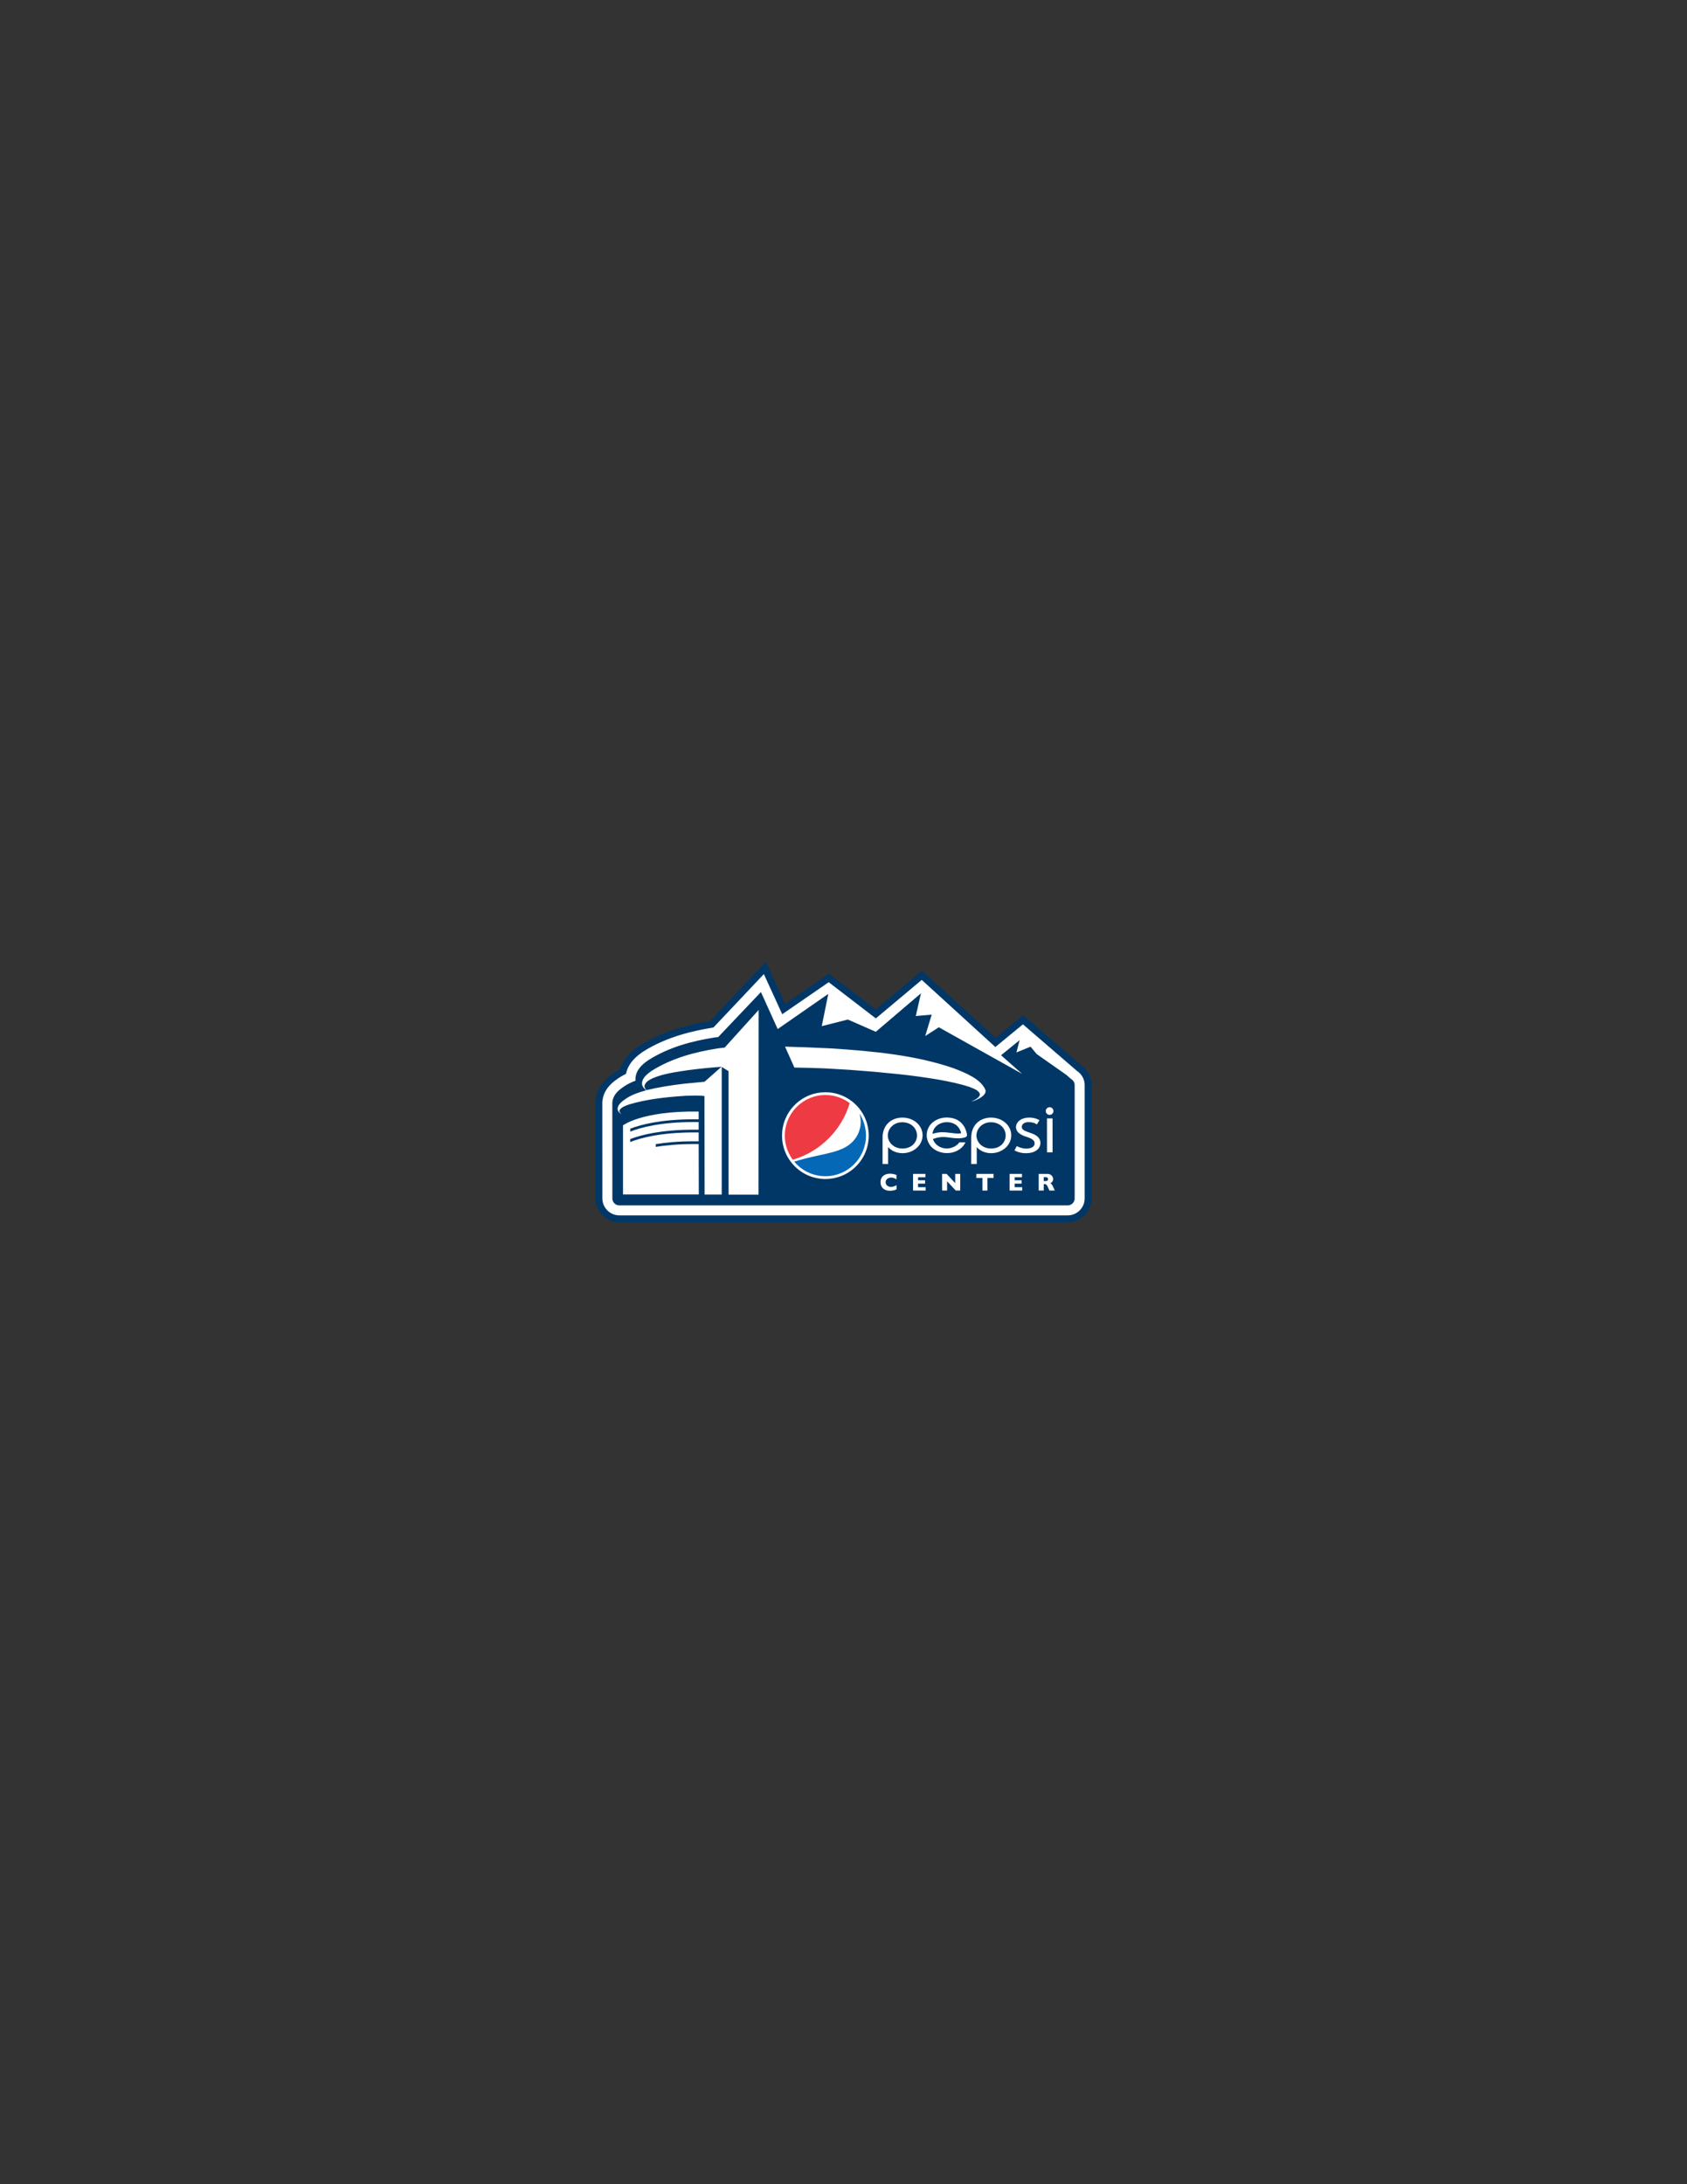 <?xml version="1.0" encoding="UTF-8"?>
<svg xmlns="http://www.w3.org/2000/svg" xmlns:xlink="http://www.w3.org/1999/xlink" width="612pt" height="792pt" viewBox="0 0 612 792" version="1.1">
<rect x="0" y="0" width="612" height="792" fill="#333333" stroke="none"/>
<g id="surface1">
<path style=" stroke:none;fill-rule:evenodd;fill:rgb(100%,100%,100%);fill-opacity:1;" d="M 387.34 441.957 L 224.68 441.957 C 220.598 441.957 217.27 438.633 217.27 434.551 L 217.254 400.004 C 217.254 399.762 217.258 399.422 217.32 398.914 C 217.641 396.379 218.781 394.16 220.715 392.254 C 221.727 391.262 222.684 390.59 223.312 390.148 L 223.531 389.996 L 223.594 389.953 L 223.715 389.875 C 224.438 389.395 225.203 388.949 226.008 388.531 C 226.512 386.629 227.535 384.836 229.047 383.219 C 230.273 381.93 231.496 381.059 232.309 380.48 L 232.496 380.348 L 232.758 380.188 C 241.59 374.621 251.469 372.508 258.188 371.414 L 277.477 351 L 284.289 365.887 L 300.668 354.602 L 317.695 367.672 L 334.418 353.652 L 361.133 378 L 371.117 369.793 L 391.469 387.332 C 393.508 388.699 394.746 390.996 394.746 393.469 L 394.746 434.551 C 394.742 438.633 391.422 441.957 387.34 441.957 "/>
<path style=" stroke:none;fill-rule:evenodd;fill:rgb(0%,21.556%,39.989%);fill-opacity:1;" d="M 224.68 443.211 C 219.898 443.207 216.02 439.328 216.016 434.551 L 216 400.004 C 216 399.738 216.008 399.324 216.074 398.754 C 216.426 395.945 217.727 393.426 219.832 391.359 C 220.93 390.289 221.961 389.566 222.594 389.125 L 222.828 388.961 L 222.91 388.902 L 223.02 388.836 C 223.637 388.418 224.285 388.031 224.953 387.672 C 225.555 385.75 226.637 383.957 228.141 382.352 C 229.453 380.973 230.766 380.043 231.578 379.465 L 231.848 379.277 L 232.09 379.133 C 240.973 373.531 250.793 371.379 257.566 370.25 L 277.84 348.785 L 284.812 364.008 L 300.707 353.055 L 317.656 366.066 L 334.445 351.992 L 361.176 376.344 L 371.133 368.156 L 392.242 386.348 C 394.582 387.953 395.996 390.605 396 393.473 L 396 434.555 C 395.996 439.332 392.113 443.211 387.34 443.211 L 387.34 440.703 C 390.723 440.699 393.484 437.941 393.488 434.555 L 393.488 393.469 C 393.488 391.418 392.461 389.512 390.77 388.375 L 390.703 388.328 L 371.094 371.43 L 361.086 379.656 L 334.383 355.316 L 317.727 369.277 L 300.629 356.152 L 283.773 367.766 L 277.109 353.211 L 258.809 372.586 L 258.391 372.652 C 251.73 373.734 242.016 375.824 233.41 381.262 L 233.227 381.367 L 233.035 381.508 C 232.227 382.074 231.09 382.895 229.965 384.078 C 228.57 385.562 227.664 387.164 227.223 388.855 L 227.082 389.395 L 226.578 389.652 C 225.812 390.039 225.09 390.461 224.395 390.93 L 224.301 390.988 L 224.254 391.02 L 224.031 391.18 C 223.406 391.613 222.523 392.23 221.594 393.148 C 219.836 394.887 218.852 396.816 218.562 399.059 C 218.508 399.508 218.504 399.781 218.504 400 L 218.52 434.551 C 218.527 437.938 221.289 440.695 224.68 440.699 L 387.34 440.699 L 387.34 443.211 L 224.68 443.211 "/>
<path style=" stroke:none;fill-rule:evenodd;fill:rgb(0%,21.556%,39.989%);fill-opacity:1;" d="M 388.547 391.258 L 386.945 389.832 L 376.086 382.211 L 373.863 379.527 L 368.727 381.629 L 369.898 377.156 L 363.156 382.637 L 370.797 389.391 L 340.578 372.496 L 335.637 375.68 L 338 367.91 L 332.227 368.414 L 334.105 360.172 L 317.719 374.133 L 307.578 369.688 L 298.117 372.086 L 300.477 360.395 L 282.121 373.137 L 276.043 359.723 L 260.543 376.043 L 259.227 376.191 L 259.164 376.199 C 250.852 377.535 242.629 379.73 235.27 384.367 L 235.195 384.414 L 235.145 384.449 C 234.422 384.965 233.492 385.621 232.605 386.559 C 231.75 387.465 230.844 388.734 230.59 390.465 C 230.539 390.762 230.52 391.043 230.52 391.297 C 230.52 391.484 230.531 391.672 230.551 391.855 C 229.172 392.379 227.77 393.031 226.406 393.941 L 226.379 393.961 L 226.355 393.977 C 225.793 394.379 224.969 394.914 224.137 395.73 C 223.324 396.535 222.387 397.754 222.16 399.484 C 222.137 399.727 222.133 399.891 222.133 400.004 L 222.148 434.555 C 222.148 435.949 223.281 437.082 224.676 437.082 L 387.336 437.082 C 388.734 437.082 389.863 435.949 389.863 434.555 L 389.863 393.469 C 389.863 392.512 389.328 391.688 388.547 391.258 "/>
<path style=" stroke:none;fill-rule:evenodd;fill:rgb(100%,100%,100%);fill-opacity:1;" d="M 301.352 380.148 C 316.945 381.152 332.277 382.641 345.887 387.328 C 350.25 389.02 355.75 391.164 357.477 395.172 C 357.91 396.629 356.301 397.746 354.941 398.461 C 354.102 398.895 353.219 399.234 352.305 399.434 C 353.551 398.863 355.199 398.176 355.492 396.945 C 355.383 395.398 353.18 394.742 351.754 394.141 C 348.051 392.91 344.09 392.137 340.164 391.422 C 335.574 390.676 331.066 390.02 326.371 389.535 L 317.09 388.621 L 308.289 387.934 L 299.484 387.414 C 295.742 387.246 291.965 387.156 288.184 387.105 L 284.816 379.574 L 284.816 379.52 L 292.258 379.75 Z M 255.586 392.246 L 261.727 386.832 C 257.719 387.098 253.578 387.531 249.633 388.043 C 245.195 388.73 240.734 389.273 236.727 390.992 C 235.609 391.562 234.18 392.246 233.836 393.625 C 233.695 394.285 234.094 394.824 234.555 395.285 C 238.93 394.227 243.477 393.508 248.117 392.965 Z M 275.18 433.188 L 264.309 433.188 L 264.301 388.406 L 261.848 386.875 L 261.82 386.961 L 261.82 433.145 L 255.613 433.145 L 255.555 397.43 C 253.383 397.145 250.949 397.289 248.656 397.344 C 241.621 397.805 234.699 398.547 228.23 400.469 C 227.031 400.922 225.711 401.293 224.855 402.383 C 224.711 402.609 224.711 402.895 224.797 403.152 C 224.914 403.5 225.254 403.723 225.488 404.012 C 224.715 403.609 223.969 402.809 224.059 401.895 C 224.254 400.293 225.887 399.203 227.117 398.352 C 229.348 396.859 231.867 396.062 234.414 395.344 C 233.551 394.629 232.727 393.68 232.922 392.512 C 233.152 390.676 234.957 389.309 236.387 388.301 C 243.594 383.758 251.809 381.523 260.363 380.152 L 262.883 379.863 L 275.223 366.215 L 275.18 433.188 "/>
<path style=" stroke:none;fill-rule:evenodd;fill:rgb(100%,100%,100%);fill-opacity:1;" d="M 251.812 405.859 C 252.352 405.859 252.898 405.863 253.461 405.867 L 253.461 403.047 C 232.805 402.754 226.008 408.066 226.008 408.066 L 226.008 433.109 L 253.508 433.121 L 253.461 414.844 C 252.84 414.84 252.32 414.836 251.812 414.836 C 246.148 414.836 241.547 415.266 237.883 415.871 L 237.887 414.863 C 241.586 414.258 246.184 413.836 251.812 413.84 C 252.348 413.84 252.898 413.84 253.461 413.848 L 253.461 410.633 C 252.848 410.629 252.324 410.621 251.812 410.621 C 239.547 410.625 232.281 412.645 228.633 414.102 L 228.645 413.023 C 232.527 411.531 239.84 409.629 251.812 409.629 C 252.352 409.629 252.898 409.633 253.461 409.637 L 253.461 406.867 C 252.848 406.863 252.324 406.855 251.812 406.855 C 239.543 406.855 232.277 408.879 228.629 410.332 L 228.684 409.242 C 232.574 407.758 239.879 405.855 251.812 405.859 "/>
<path style=" stroke:none;fill-rule:evenodd;fill:rgb(100%,100%,100%);fill-opacity:1;" d="M 325.238 431.246 C 324.984 431.379 324.73 431.48 324.469 431.562 C 324.207 431.641 323.945 431.695 323.676 431.727 C 323.41 431.766 323.137 431.781 322.848 431.781 C 322.32 431.781 321.852 431.711 321.434 431.562 C 321.016 431.418 320.652 431.203 320.348 430.922 C 320.039 430.641 319.812 430.301 319.66 429.926 C 319.508 429.547 319.43 429.129 319.43 428.676 C 319.43 428.156 319.52 427.699 319.699 427.309 C 319.879 426.922 320.133 426.59 320.457 426.336 C 320.781 426.074 321.148 425.887 321.562 425.758 C 321.977 425.637 322.414 425.578 322.871 425.578 C 323.562 425.578 324.34 425.727 325.211 426.031 L 325.211 427.641 C 324.906 427.453 324.613 427.297 324.32 427.172 C 324.027 427.051 323.688 426.984 323.289 426.984 C 322.938 426.984 322.605 427.059 322.301 427.199 C 321.996 427.332 321.75 427.539 321.566 427.793 C 321.379 428.059 321.285 428.355 321.285 428.703 C 321.285 429.008 321.367 429.285 321.527 429.539 C 321.691 429.793 321.914 430 322.207 430.148 C 322.496 430.301 322.824 430.375 323.188 430.375 C 323.48 430.375 323.758 430.336 324.02 430.266 C 324.285 430.191 324.504 430.117 324.68 430.027 C 324.863 429.941 325.047 429.84 325.234 429.723 L 325.234 431.246 L 325.238 431.246 "/>
<path style=" stroke:none;fill-rule:evenodd;fill:rgb(100%,100%,100%);fill-opacity:1;" d="M 335.789 431.703 L 331.234 431.703 L 331.234 425.656 L 335.715 425.656 L 335.715 426.867 L 333.055 426.867 L 333.055 427.977 L 335.594 427.977 L 335.594 429.191 L 333.055 429.191 L 333.055 430.484 L 335.789 430.484 L 335.789 431.703 "/>
<path style=" stroke:none;fill-rule:evenodd;fill:rgb(100%,100%,100%);fill-opacity:1;" d="M 348.344 431.703 L 346.723 431.703 L 343.582 428.336 L 343.582 431.703 L 341.777 431.703 L 341.777 425.656 L 343.395 425.656 L 346.527 429.008 L 346.527 425.656 L 348.344 425.656 L 348.344 431.703 "/>
<path style=" stroke:none;fill-rule:evenodd;fill:rgb(100%,100%,100%);fill-opacity:1;" d="M 360.43 427.125 L 358.215 427.125 L 358.215 431.703 L 356.395 431.703 L 356.395 427.125 L 354.18 427.125 L 354.18 425.656 L 360.43 425.656 L 360.43 427.125 "/>
<path style=" stroke:none;fill-rule:evenodd;fill:rgb(100%,100%,100%);fill-opacity:1;" d="M 370.824 431.703 L 366.266 431.703 L 366.266 425.656 L 370.746 425.656 L 370.746 426.867 L 368.086 426.867 L 368.086 427.977 L 370.621 427.977 L 370.621 429.191 L 368.086 429.191 L 368.086 430.484 L 370.824 430.484 L 370.824 431.703 "/>
<path style=" stroke:none;fill-rule:evenodd;fill:rgb(100%,100%,100%);fill-opacity:1;" d="M 382.664 431.703 L 380.707 431.703 L 380.23 430.629 C 380.059 430.234 379.902 429.945 379.766 429.77 C 379.621 429.586 379.484 429.469 379.352 429.422 C 379.223 429.367 379.051 429.34 378.84 429.34 L 378.641 429.34 L 378.641 431.703 L 376.812 431.703 L 376.812 425.66 L 379.914 425.66 C 380.414 425.66 380.828 425.762 381.141 425.965 C 381.469 426.168 381.695 426.414 381.84 426.707 C 381.973 426.996 382.043 427.27 382.043 427.531 C 382.043 427.84 381.988 428.102 381.871 428.309 C 381.754 428.52 381.625 428.672 381.496 428.77 C 381.367 428.863 381.219 428.953 381.055 429.043 C 381.25 429.156 381.41 429.289 381.539 429.445 C 381.664 429.605 381.836 429.914 382.055 430.387 Z M 380.188 427.566 C 380.188 427.285 380.098 427.09 379.91 426.98 C 379.727 426.871 379.434 426.816 379.02 426.816 L 378.637 426.816 L 378.637 428.273 L 379.027 428.273 C 379.469 428.273 379.777 428.223 379.941 428.129 C 380.105 428.027 380.188 427.844 380.188 427.566 "/>
<path style=" stroke:none;fill-rule:evenodd;fill:rgb(100%,100%,100%);fill-opacity:1;" d="M 310.555 400.66 C 316.695 406.801 316.699 416.766 310.555 422.906 C 304.41 429.051 294.453 429.051 288.309 422.906 C 282.16 416.766 282.16 406.801 288.309 400.656 C 294.453 394.516 304.41 394.516 310.555 400.66 "/>
<path style=" stroke:none;fill-rule:evenodd;fill:rgb(1.567%,40.796%,71.289%);fill-opacity:1;" d="M 311.781 403.777 C 312.078 404.734 312.242 405.762 312.242 406.82 C 312.242 410.234 310.562 413.242 308.004 415.129 C 303.559 418.398 297.082 418.402 288.137 421.223 C 290.84 424.449 294.895 426.504 299.43 426.504 C 307.562 426.504 314.152 419.918 314.152 411.785 C 314.152 408.832 313.277 406.086 311.781 403.777 "/>
<path style=" stroke:none;fill-rule:evenodd;fill:rgb(93.359%,22.752%,26.268%);fill-opacity:1;" d="M 308.262 400.004 C 305.797 398.156 302.742 397.059 299.43 397.059 C 291.301 397.059 284.711 403.648 284.711 411.781 C 284.711 415.051 285.781 418.074 287.586 420.52 C 297.48 417.641 305.305 409.871 308.262 400.004 "/>
<path style=" stroke:none;fill-rule:evenodd;fill:rgb(100%,100%,100%);fill-opacity:1;" d="M 368.57 408.727 C 368.57 409.551 368.934 410.254 369.645 410.859 C 370.297 411.41 371.234 411.875 372.512 412.266 C 373.578 412.617 374.281 412.945 374.711 413.309 C 375.141 413.668 375.34 414.07 375.34 414.613 C 375.34 415.762 374.164 416.488 372.277 416.492 C 370.914 416.492 369.734 416.012 369.156 415.723 L 368.859 415.582 L 368.703 415.867 L 368.031 417.152 L 368.34 417.301 C 369.445 417.859 370.816 418.168 372.188 418.168 C 373.707 418.168 375.004 417.824 375.949 417.176 C 376.906 416.52 377.438 415.555 377.438 414.469 L 377.438 414.438 C 377.438 413.504 377.059 412.703 376.328 412.082 C 375.688 411.531 374.77 411.09 373.438 410.676 C 372.34 410.309 371.719 410.031 371.305 409.73 C 370.859 409.398 370.68 409.062 370.68 408.578 C 370.68 407.742 371.445 406.891 373.156 406.887 C 374.484 406.887 375.359 407.246 375.863 407.547 L 376.152 407.727 L 377.086 406.18 L 376.773 406.016 C 375.863 405.516 374.664 405.238 373.402 405.238 C 371.984 405.238 370.762 405.594 369.887 406.266 C 369.047 406.895 368.582 407.773 368.57 408.727 Z M 359.566 418.152 C 363.59 418.152 366.855 415.254 366.855 411.691 C 366.855 408.074 363.633 405.242 359.516 405.242 C 355.945 405.242 352.336 407.504 352.336 412.562 L 352.328 422.082 L 354.344 422.078 C 354.344 422.078 354.336 416.504 354.336 415.922 C 355.52 417.312 357.434 418.152 359.566 418.152 Z M 354.234 411.738 C 354.234 409.371 356.211 406.934 359.508 406.934 C 362.539 406.934 364.824 408.996 364.824 411.734 C 364.824 414.086 363.008 416.461 359.543 416.461 C 356.223 416.461 354.234 414.059 354.234 411.738 Z M 379.828 417.848 L 381.848 417.848 L 381.836 405.535 L 379.809 405.539 Z M 382.16 402.867 C 382.16 402.105 381.535 401.48 380.773 401.48 C 380.004 401.48 379.379 402.105 379.379 402.867 C 379.379 403.637 380.004 404.262 380.773 404.262 C 381.535 404.262 382.16 403.637 382.16 402.867 Z M 322.18 415.926 C 323.359 417.312 325.273 418.152 327.41 418.152 C 331.426 418.152 334.695 415.254 334.695 411.691 C 334.695 408.074 331.473 405.242 327.355 405.242 C 323.781 405.242 320.172 407.504 320.172 412.562 L 320.164 422.082 L 322.188 422.078 C 322.188 422.078 322.18 416.504 322.18 415.926 Z M 322.074 411.738 C 322.074 409.371 324.051 406.934 327.348 406.934 C 330.379 406.934 332.66 408.996 332.66 411.734 C 332.66 414.086 330.844 416.461 327.387 416.461 C 324.062 416.461 322.074 414.059 322.074 411.738 Z M 336.188 411.672 C 336.188 412.766 336.496 413.82 337.137 414.895 C 338.312 416.863 340.828 418.129 343.551 418.129 C 346.188 418.129 348.676 416.863 349.883 414.895 L 350.246 414.215 L 348.035 414.219 C 347.156 415.52 345.297 416.445 343.496 416.445 C 341.109 416.445 339.137 415.102 338.43 413.027 C 339.945 412.414 341.375 412.281 342.316 412.281 C 342.867 412.281 343.559 412.371 344.352 412.477 C 345.328 412.605 346.438 412.754 347.555 412.754 C 348.445 412.754 349.332 412.66 350.172 412.391 C 350.719 412.176 350.871 411.875 350.77 411.227 C 350.535 409.82 349.305 405.215 343.426 405.215 C 339.91 405.215 336.188 407.477 336.188 411.672 Z M 348.676 410.832 C 348.676 410.836 348.688 410.895 348.688 410.895 C 348.387 411.004 348.016 411.043 347.586 411.043 C 346.91 411.043 346.094 410.941 345.203 410.824 C 344.164 410.695 343.012 410.547 341.867 410.547 C 341.664 410.547 341.469 410.551 341.27 410.559 C 340.289 410.609 339.18 410.832 338.277 411.145 C 338.641 408.051 341.508 406.902 343.418 406.902 C 347.613 406.906 348.535 410.176 348.676 410.832 "/>
</g>
</svg>
